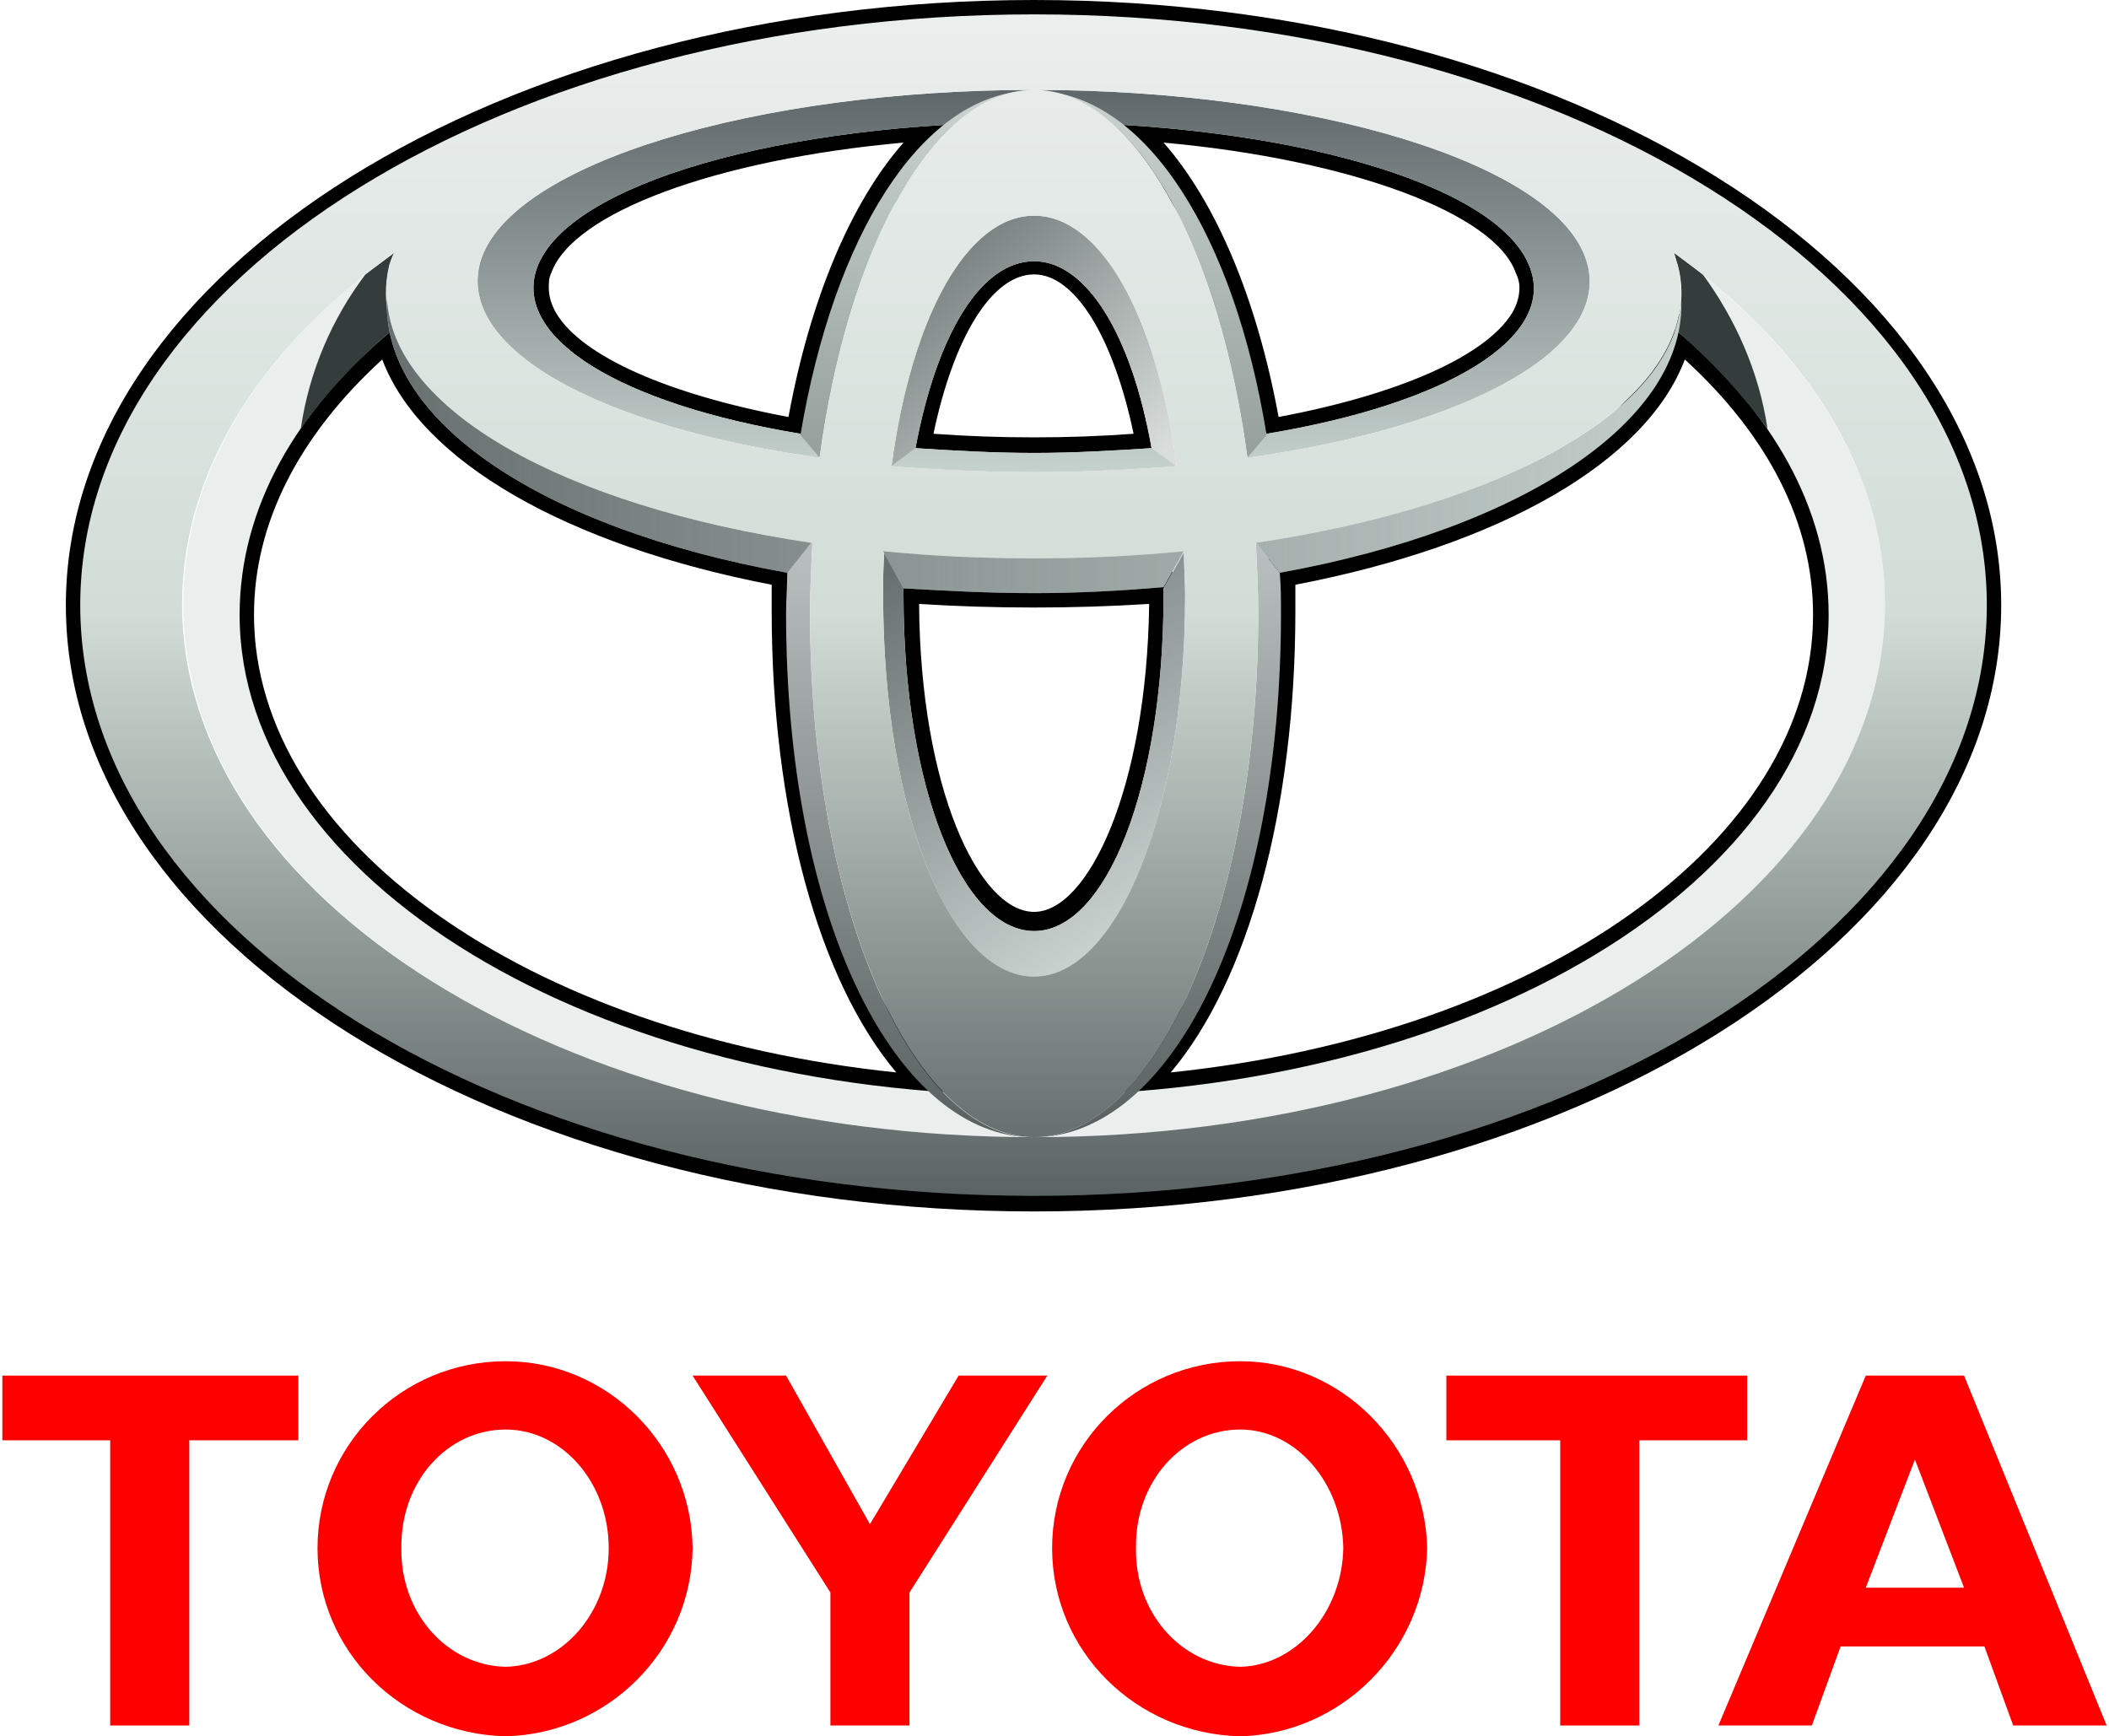 <?xml version="1.0" encoding="UTF-8"?>
<!DOCTYPE svg PUBLIC "-//W3C//DTD SVG 1.1//EN" "http://www.w3.org/Graphics/SVG/1.1/DTD/svg11.dtd">
<!-- Creator: CorelDRAW -->
<svg xmlns="http://www.w3.org/2000/svg" xml:space="preserve" width="300px" height="247px" version="1.1" shape-rendering="geometricPrecision" text-rendering="geometricPrecision" image-rendering="optimizeQuality" fill-rule="evenodd" clip-rule="evenodd"
viewBox="0 0 17.56 14.49"
 xmlns:xlink="http://www.w3.org/1999/xlink"
 xmlns:xodm="http://www.corel.com/coreldraw/odm/2003">
 <defs>
    <linearGradient id="id0" gradientUnits="userSpaceOnUse" x1="2.91" y1="1.99" x2="2.9" y2="-0.08">
     <stop offset="0" stop-opacity="1" stop-color="#EAEEED"/>
     <stop offset="1" stop-opacity="1" stop-color="#61696C"/>
    </linearGradient>
    <linearGradient id="id1" gradientUnits="userSpaceOnUse" x1="8.52" y1="0.79" x2="8.52" y2="3.92">
     <stop offset="0" stop-opacity="1" stop-color="#60686B"/>
     <stop offset="1" stop-opacity="1" stop-color="#C5D1CD"/>
    </linearGradient>
    <linearGradient id="id2" gradientUnits="userSpaceOnUse" x1="7.83" y1="1.85" x2="9.57" y2="3.88">
     <stop offset="0" stop-opacity="1" stop-color="#707978"/>
     <stop offset="1" stop-opacity="1" stop-color="#D9DEDC"/>
    </linearGradient>
    <linearGradient id="id3" gradientUnits="userSpaceOnUse" x1="7.4" y1="4.74" x2="9.67" y2="8.12">
     <stop offset="0" stop-opacity="1" stop-color="#67706F"/>
     <stop offset="1" stop-opacity="1" stop-color="#D6DEDC"/>
    </linearGradient>
    <linearGradient id="id4" gradientUnits="userSpaceOnUse" x1="8.62" y1="0.73" x2="8.62" y2="3.82">
     <stop offset="0" stop-opacity="1" stop-color="#CAD3D0"/>
     <stop offset="1" stop-opacity="1" stop-color="#95A09C"/>
    </linearGradient>
    <linearGradient id="id5" gradientUnits="userSpaceOnUse" x1="8.52" y1="4.61" x2="8.52" y2="9.47">
     <stop offset="0" stop-opacity="1" stop-color="#B9BEBE"/>
     <stop offset="1" stop-opacity="1" stop-color="#586160"/>
    </linearGradient>
    <linearGradient id="id6" gradientUnits="userSpaceOnUse" x1="8.52" y1="0.2" x2="8.52" y2="9.96">
     <stop offset="0" stop-opacity="1" stop-color="#EAEEED"/>
     <stop offset="0.502" stop-opacity="1" stop-color="#D2DDD7"/>
     <stop offset="1" stop-opacity="1" stop-color="#5B6463"/>
    </linearGradient>
    <linearGradient id="id7" gradientUnits="userSpaceOnUse" x1="3.24" y1="3.72" x2="13.96" y2="3.72">
     <stop offset="0" stop-opacity="1" stop-color="#687170"/>
     <stop offset="1" stop-opacity="0" stop-color="#687170"/>
    </linearGradient>
 </defs>
 <g id="Ebene_x0020_1">
  <g id="g2834">
   <path id="path2843" fill="black" fill-rule="nonzero" d="M8.61 0c-4.46,0 -8.08,2.27 -8.08,5.05 0,2.79 3.62,5.06 8.08,5.06 4.45,0 8.07,-2.27 8.07,-5.06 0,-2.78 -3.62,-5.05 -8.07,-5.05zm0 0.25c4.31,0 7.83,2.15 7.83,4.8 0,2.65 -3.52,4.81 -7.83,4.81 -4.32,0 -7.83,-2.16 -7.83,-4.81 0,-2.65 3.51,-4.8 7.83,-4.8zm-0.38 0.64l-0.39 0.03c-1.89,0.11 -3.26,0.62 -3.49,1.28 -0.03,0.06 -0.04,0.13 -0.04,0.2 0,0.11 0.03,0.23 0.09,0.33 0.27,0.45 1.08,0.82 2.24,1.02l0.12 0.02 0.02 -0.13c0.19,-1.16 0.61,-2.07 1.15,-2.5l0.3 -0.25zm0.75 0l0.3 0.25c0.54,0.43 0.96,1.34 1.15,2.5l0.02 0.13 0.12 -0.02c1.16,-0.2 1.98,-0.57 2.24,-1.02 0.1,-0.17 0.12,-0.36 0.06,-0.53 -0.24,-0.66 -1.61,-1.17 -3.5,-1.28l-0.39 -0.03zm-1.46 0.3c-0.44,0.5 -0.78,1.31 -0.96,2.29 -1.01,-0.19 -1.73,-0.51 -1.94,-0.87 -0.04,-0.07 -0.06,-0.14 -0.06,-0.21 0,-0.04 0,-0.08 0.02,-0.12 0.18,-0.51 1.39,-0.95 2.94,-1.09zm2.17 0c1.55,0.14 2.77,0.59 2.94,1.09 0.02,0.04 0.03,0.08 0.03,0.12 0,0.07 -0.02,0.14 -0.06,0.21 -0.22,0.36 -0.94,0.68 -1.95,0.87 -0.18,-0.98 -0.52,-1.79 -0.96,-2.29zm-1.08 0.85c-0.51,0 -0.93,0.63 -1.11,1.68l-0.03 0.13 0.14 0.01c0.33,0.03 0.66,0.04 1,0.04 0.33,0 0.67,-0.01 0.99,-0.04l0.14 -0.01 -0.03 -0.13c-0.18,-1.05 -0.6,-1.68 -1.1,-1.68zm0 0.25c0.34,0 0.66,0.52 0.83,1.33 -0.27,0.02 -0.55,0.03 -0.83,0.03 -0.29,0 -0.56,-0.01 -0.84,-0.03 0.17,-0.81 0.49,-1.33 0.84,-1.33zm-5.3 0.26l-0.16 0.13c-0.85,0.71 -1.3,1.56 -1.3,2.45 0,2.09 2.55,3.85 5.93,4.1l0.38 0.03 -0.29 -0.24c-0.74,-0.64 -1.2,-2.14 -1.2,-3.92l0.01 -0.42 -0.11 -0.03c-1.78,-0.31 -3.04,-1.06 -3.22,-1.9l-0.04 -0.2zm10.6 0l-0.05 0.2c-0.18,0.84 -1.44,1.59 -3.22,1.9l-0.1 0.02 0.01 0.43c0,1.78 -0.46,3.28 -1.2,3.92l-0.29 0.24 0.38 -0.03c3.37,-0.25 5.92,-2.01 5.92,-4.1 0,-0.89 -0.45,-1.74 -1.3,-2.45l-0.15 -0.13zm-10.74 0.45c0.32,0.85 1.54,1.55 3.25,1.88 0,0.09 0,0.22 0,0.22 0,1.65 0.39,3.08 1.04,3.85 -3.08,-0.32 -5.36,-1.93 -5.36,-3.82 0,-0.76 0.37,-1.49 1.07,-2.13zm10.87 0c0.7,0.64 1.07,1.37 1.07,2.13 0,1.89 -2.28,3.5 -5.36,3.82 0.65,-0.77 1.04,-2.2 1.04,-3.85 0,0 0,-0.13 0,-0.22 1.72,-0.33 2.93,-1.03 3.25,-1.88zm-6.64 1.77l0 0.13 0 0.05c0,1.66 0.52,2.91 1.21,2.91 0.69,0 1.21,-1.25 1.21,-2.91l0 -0.18 -0.14 0.01c-0.35,0.03 -0.71,0.05 -1.07,0.05 -0.37,0 -0.73,-0.02 -1.08,-0.05l-0.13 -0.01zm0.25 0.27c0.31,0.02 0.63,0.03 0.96,0.03 0.32,0 0.64,-0.01 0.96,-0.03 -0.02,1.54 -0.51,2.57 -0.96,2.57 -0.46,0 -0.95,-1.03 -0.96,-2.57z"/>
   <path id="path2875" fill="url(#id0)" fill-rule="nonzero" d="M13.95 2.11c0.01,0.03 0.02,0.07 0.03,0.1 0.05,0.18 0.04,0.37 -0.02,0.54 0.8,0.67 1.28,1.49 1.28,2.38 0,2.21 -2.97,4.01 -6.63,4.01 -3.67,0 -6.63,-1.8 -6.63,-4.01 0,-0.89 0.47,-1.71 1.28,-2.38 -0.06,-0.17 -0.07,-0.36 -0.03,-0.54 0.01,-0.03 0.03,-0.07 0.04,-0.1 -1.1,0.78 -1.76,1.81 -1.76,2.93 0,2.46 3.17,4.45 7.1,4.45 3.92,0 7.1,-1.99 7.1,-4.45 0,-1.12 -0.67,-2.14 -1.76,-2.93z"/>
   <g id="g2597">
    <path id="path2831" fill="red" fill-rule="nonzero" d="M8.76 12.92c0,-0.86 0.7,-1.56 1.57,-1.56 0.84,0 1.54,0.7 1.56,1.56 -0.02,0.86 -0.72,1.55 -1.56,1.57 -0.87,-0.02 -1.57,-0.71 -1.57,-1.57zm1.57 0.99c0.46,-0.01 0.85,-0.45 0.86,-0.99 -0.01,-0.55 -0.4,-0.99 -0.86,-0.99 -0.49,0 -0.88,0.44 -0.87,0.99 -0.01,0.54 0.38,0.98 0.87,0.99z"/>
    <polygon id="path2833" fill="red" fill-rule="nonzero" points="13.66,12.02 13.66,14.4 13,14.4 13,12.02 12.05,12.02 12.05,11.48 14.56,11.48 14.56,12.02 "/>
    <path id="path2835" fill="red" fill-rule="nonzero" d="M15.34 13.74l0 0 -0.24 0.66 -0.78 0 1.23 -2.92 0.82 0 1.19 2.92 -0.78 0 -0.24 -0.66 -1.2 0zm0.62 -0.49l0.41 0 -0.41 -1.07 -0.41 1.07 0.41 0z"/>
    <polygon id="path2837" fill="red" fill-rule="nonzero" points="1.56,12.02 1.56,14.4 0.9,14.4 0.9,12.02 0,12.02 0,11.48 2.47,11.48 2.47,12.02 "/>
    <path id="path2839" fill="red" fill-rule="nonzero" d="M2.63 12.92c0,-0.86 0.7,-1.56 1.57,-1.56 0.85,0 1.55,0.7 1.56,1.56 -0.01,0.86 -0.71,1.55 -1.56,1.57 -0.87,-0.02 -1.57,-0.71 -1.57,-1.57zm1.57 0.99c0.47,-0.01 0.86,-0.45 0.86,-0.99 0,-0.55 -0.39,-0.99 -0.86,-0.99 -0.49,0 -0.88,0.44 -0.87,0.99 -0.01,0.54 0.38,0.98 0.87,0.99z"/>
    <polygon id="path2841" fill="red" fill-rule="nonzero" points="7.24,14.4 7.57,14.4 7.57,13.29 8.72,11.48 7.98,11.48 7.24,12.72 6.54,11.48 5.76,11.48 6.91,13.29 6.91,14.4 "/>
   </g>
   <path id="path2885" fill="#EBEEEC" fill-rule="nonzero" d="M9.59 3.74c-0.31,0.02 -0.64,0.04 -0.98,0.04 -0.35,0 -0.68,-0.02 -0.99,-0.04l0 0 -0.21 0.15c0.38,0.03 0.78,0.05 1.2,0.05 0.41,0 0.81,-0.02 1.19,-0.05l-0.21 -0.15zm3.63 -1.56c-0.25,-0.82 -2.3,-1.43 -4.61,-1.43 -2.31,0 -4.37,0.61 -4.62,1.43 -0.21,0.72 0.97,1.38 2.83,1.64l-0.16 -0.2c-1.51,-0.25 -2.4,-0.8 -2.2,-1.38 0.25,-0.71 2.07,-1.22 4.15,-1.22 2.07,0 3.89,0.51 4.14,1.22 0.21,0.58 -0.69,1.13 -2.2,1.38l-0.16 0.2c1.86,-0.26 3.05,-0.92 2.83,-1.64z"/>
   <path id="path2895" fill="url(#id1)" fill-rule="nonzero" d="M9.59 3.74c-0.31,0.02 -0.64,0.04 -0.98,0.04 -0.35,0 -0.68,-0.02 -0.99,-0.04l0 0 -0.21 0.15c0.38,0.03 0.78,0.05 1.2,0.05 0.41,0 0.81,-0.02 1.19,-0.05l-0.21 -0.15zm3.63 -1.56c-0.25,-0.82 -2.3,-1.43 -4.61,-1.43 -2.31,0 -4.37,0.61 -4.62,1.43 -0.21,0.72 0.97,1.38 2.83,1.64l-0.16 -0.2c-1.51,-0.25 -2.4,-0.8 -2.2,-1.38 0.25,-0.71 2.07,-1.22 4.15,-1.22 2.07,0 3.89,0.51 4.14,1.22 0.21,0.58 -0.69,1.13 -2.2,1.38l-0.16 0.2c1.86,-0.26 3.05,-0.92 2.83,-1.64z"/>
   <path id="path2905" fill="#EBEEEC" fill-rule="nonzero" d="M7.62 3.74c0.18,-0.96 0.55,-1.56 0.99,-1.56 0.43,0 0.81,0.6 0.98,1.56l0 0 0.21 0.15c-0.17,-1.27 -0.64,-2.09 -1.19,-2.09 -0.55,0 -1.02,0.82 -1.19,2.09l0.2 -0.15 0 0z"/>
   <path id="path2915" fill="url(#id2)" fill-rule="nonzero" d="M7.62 3.74c0.18,-0.96 0.55,-1.56 0.99,-1.56 0.43,0 0.81,0.6 0.98,1.56l0 0 0.21 0.15c-0.17,-1.27 -0.64,-2.09 -1.19,-2.09 -0.55,0 -1.02,0.82 -1.19,2.09l0.2 -0.15 0 0z"/>
   <path id="path2925" fill="#EBEEEC" fill-rule="nonzero" d="M9.86 4.61l-0.17 0.3c0,0.02 0,0.04 0,0.06 0,1.6 -0.48,2.8 -1.08,2.8 -0.6,0 -1.09,-1.2 -1.09,-2.8 0,-0.02 0,-0.05 0,-0.07l-0.16 -0.29c-0.01,0.12 -0.01,0.24 -0.01,0.36 0,1.81 0.56,3.18 1.26,3.18 0.69,0 1.26,-1.37 1.26,-3.18 0,-0.12 -0.01,-0.24 -0.01,-0.36z"/>
   <path id="path2935" fill="url(#id3)" fill-rule="nonzero" d="M9.86 4.61l-0.17 0.3c0,0.02 0,0.04 0,0.06 0,1.6 -0.48,2.8 -1.08,2.8 -0.6,0 -1.09,-1.2 -1.09,-2.8 0,-0.02 0,-0.05 0,-0.07l-0.16 -0.29c-0.01,0.12 -0.01,0.24 -0.01,0.36 0,1.81 0.56,3.18 1.26,3.18 0.69,0 1.26,-1.37 1.26,-3.18 0,-0.12 -0.01,-0.24 -0.01,-0.36z"/>
   <path id="path2945" fill="url(#id4)" fill-rule="nonzero" d="M8.52 0.76c-0.86,0.07 -1.58,1.2 -1.86,2.87l0.16 0.19 0 0c0.23,-1.71 0.91,-2.99 1.71,-3.06 0,0 -0.01,0 -0.01,0zm0.16 0c0.81,0.07 1.48,1.35 1.71,3.06l0 0 0.16 -0.19c-0.27,-1.67 -1,-2.81 -1.87,-2.87z"/>
   <path id="path2985" fill="url(#id5)" fill-rule="nonzero" d="M6.75 4.53l-0.2 0.24c0,0.12 -0.01,0.23 -0.01,0.35 0,2.51 0.88,4.31 2.01,4.37 -1,-0.07 -1.81,-2 -1.81,-4.37 0,-0.2 0.01,-0.39 0.02,-0.59l-0.01 0zm3.71 0c0.01,0.2 0.02,0.39 0.02,0.59 0,2.37 -0.81,4.3 -1.82,4.37 1.13,-0.06 2.01,-1.86 2.01,-4.37 0,-0.12 0,-0.23 -0.01,-0.34l-0.2 -0.25 0 0z"/>
   <path id="path3017" fill="#343D3B" fill-rule="nonzero" d="M13.96 2.75c0.3,0.26 0.56,0.54 0.77,0.83 -0.07,-0.48 -0.27,-0.92 -0.54,-1.29 -0.08,-0.06 -0.16,-0.12 -0.24,-0.18 0.01,0.03 0.02,0.07 0.03,0.1 0.05,0.18 0.04,0.37 -0.02,0.54z"/>
   <path id="path3019" fill="#343D3B" fill-rule="nonzero" d="M3.26 2.75c-0.06,-0.17 -0.07,-0.36 -0.03,-0.54 0.01,-0.03 0.03,-0.07 0.04,-0.1 -0.08,0.06 -0.16,0.12 -0.24,0.18 -0.28,0.37 -0.47,0.81 -0.54,1.29 0.2,-0.29 0.46,-0.57 0.77,-0.83z"/>
   <path id="path3029" fill="url(#id6)" fill-rule="nonzero" d="M8.61 0.12c-4.4,0 -7.96,2.21 -7.96,4.93 0,2.73 3.56,4.93 7.96,4.93 4.39,0 7.95,-2.2 7.95,-4.93 0,-2.72 -3.56,-4.93 -7.95,-4.93zm0 0.63c2.31,0 4.36,0.61 4.61,1.43 0.22,0.72 -0.97,1.38 -2.83,1.64 -0.24,-1.77 -0.95,-3.07 -1.78,-3.07zm0 0c-0.84,0 -1.55,1.3 -1.79,3.07 -1.86,-0.26 -3.04,-0.92 -2.83,-1.64 0.25,-0.82 2.31,-1.43 4.62,-1.43zm0 1.05c0.55,0 1.02,0.82 1.19,2.09 -0.38,0.03 -0.78,0.05 -1.19,0.05 -0.42,0 -0.82,-0.02 -1.19,-0.05 0.17,-1.27 0.64,-2.09 1.19,-2.09zm-5.34 0.31c-0.02,0.03 -0.03,0.07 -0.04,0.1 -0.26,1.03 1.22,1.98 3.53,2.32 -0.01,0.19 -0.02,0.39 -0.02,0.59 0,2.41 0.84,4.37 1.87,4.37 1.03,0 1.87,-1.96 1.87,-4.37 0,-0.2 -0.01,-0.4 -0.02,-0.59 2.3,-0.34 3.78,-1.29 3.52,-2.32 -0.01,-0.03 -0.02,-0.06 -0.03,-0.1 1.1,0.79 1.76,1.81 1.76,2.93 0,2.46 -3.18,4.45 -7.1,4.45 -3.93,0 -7.11,-1.99 -7.11,-4.45 0,-1.12 0.67,-2.15 1.77,-2.93zm4.09 2.49c0.39,0.04 0.81,0.06 1.25,0.06 0.43,0 0.85,-0.02 1.25,-0.06 0,0.12 0.01,0.25 0.01,0.37 0,1.81 -0.57,3.18 -1.26,3.18 -0.7,0 -1.26,-1.37 -1.26,-3.18 0,-0.12 0,-0.25 0.01,-0.37z"/>
   <path id="path3089" fill="#C3CECB" fill-rule="nonzero" d="M7.35 4.6l0 0 0.17 0.31c0.35,0.02 0.71,0.04 1.09,0.04 0.37,0 0.73,-0.02 1.08,-0.05l0.17 -0.3 0 0c-0.4,0.04 -0.82,0.06 -1.25,0.06 -0.44,0 -0.86,-0.02 -1.26,-0.06zm6.66 -2.11c-0.04,0.92 -1.46,1.73 -3.55,2.04l0 0 0.2 0.25c2.05,-0.37 3.4,-1.28 3.35,-2.29zm-10.8 0c-0.05,1.02 1.29,1.92 3.34,2.29l0.2 -0.25 0 0c-2.09,-0.31 -3.5,-1.12 -3.54,-2.04z"/>
   <path id="path3099" fill="url(#id7)" fill-rule="nonzero" d="M7.35 4.6l0 0 0.17 0.31c0.35,0.02 0.71,0.04 1.09,0.04 0.37,0 0.73,-0.02 1.08,-0.05l0.17 -0.3 0 0c-0.4,0.04 -0.82,0.06 -1.25,0.06 -0.44,0 -0.86,-0.02 -1.26,-0.06zm6.66 -2.11c-0.04,0.92 -1.46,1.73 -3.55,2.04l0 0 0.2 0.25c2.05,-0.37 3.4,-1.28 3.35,-2.29zm-10.8 0c-0.05,1.02 1.29,1.92 3.34,2.29l0.2 -0.25 0 0c-2.09,-0.31 -3.5,-1.12 -3.54,-2.04z"/>
  </g>
 </g>
</svg>
